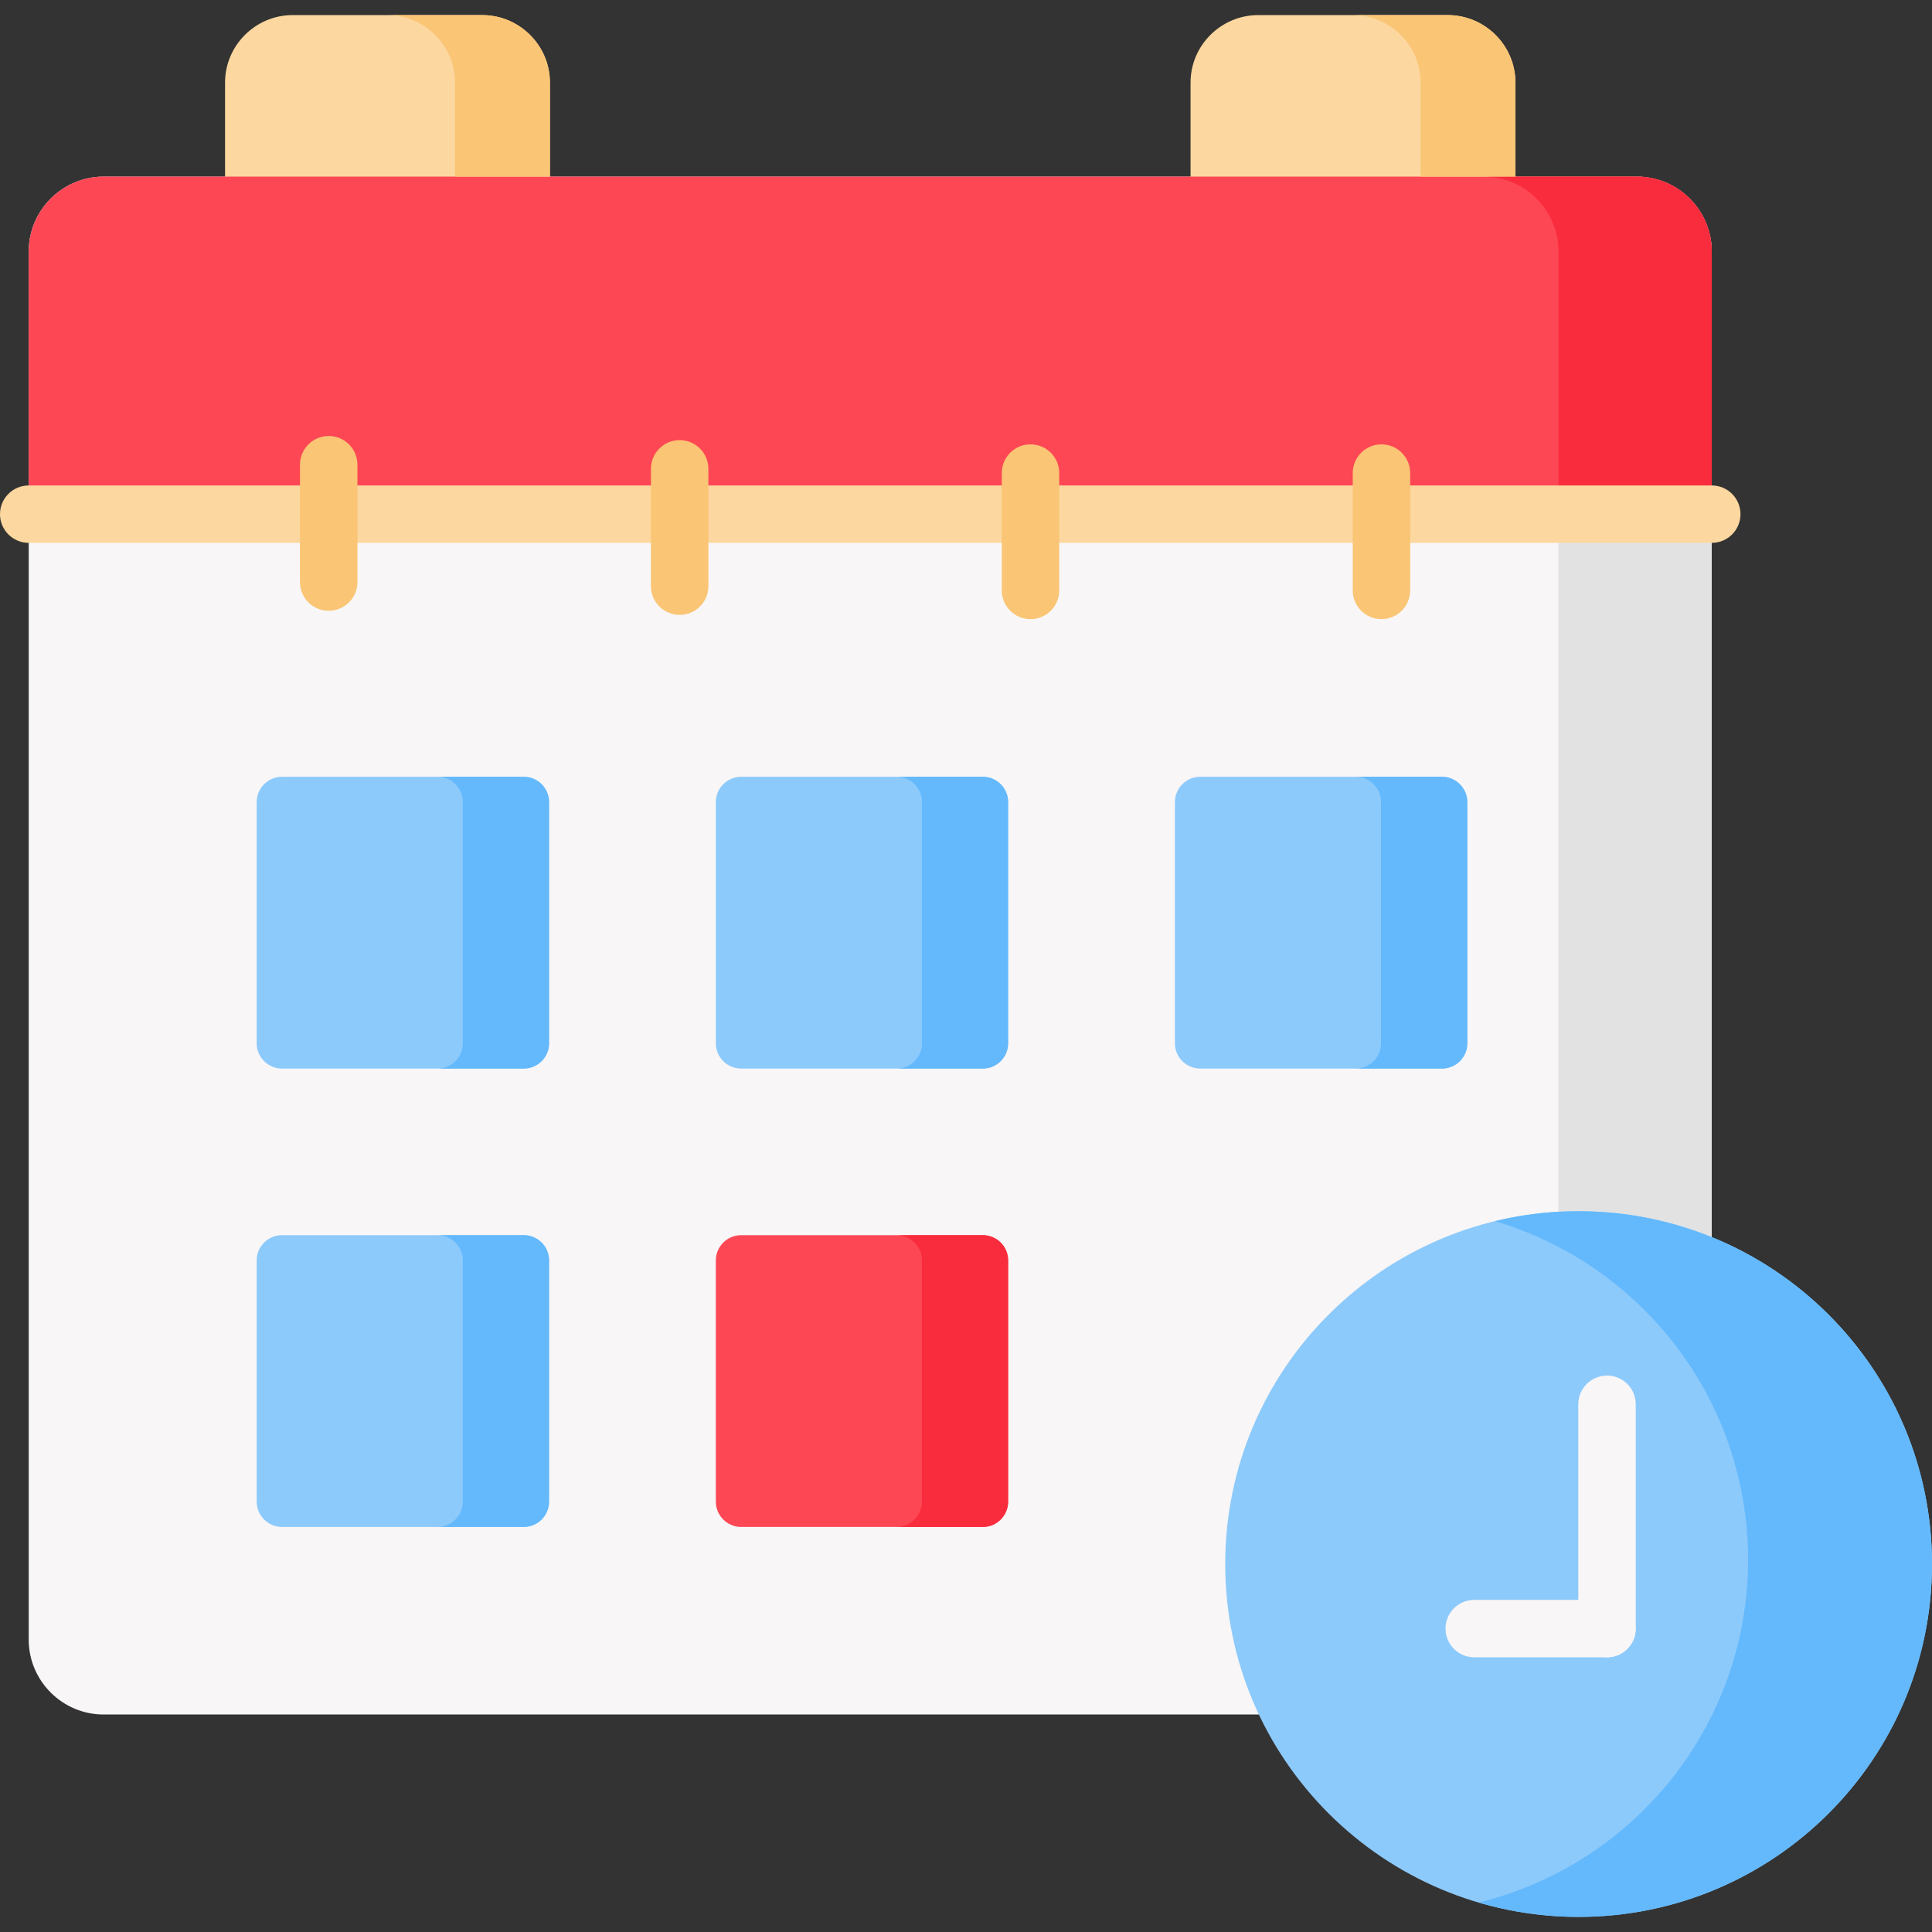 <svg id="Capa_1" enable-background="new 0 0 512 512" height="512" viewBox="0 0 512 512" width="512" xmlns="http://www.w3.org/2000/svg"><rect x="0" y="0" width="512" height="512" fill="#333333" stroke="none"/><g><g><path clip-rule="evenodd" d="m27.451 46.803h406.344c10.913 0 19.839 8.911 19.839 19.806v367.946c0 10.895-8.926 19.806-19.839 19.806h-406.344c-10.913 0-19.839-8.911-19.839-19.806v-367.947c-.001-10.894 8.926-19.805 19.839-19.805z" fill="#f8f6f6" fill-rule="evenodd"/></g><g><path clip-rule="evenodd" d="m59.643 56.95h86.095v-35.07c0-9.831-8.062-17.88-17.939-17.88h-50.246c-9.848 0-17.91 8.049-17.91 17.88z" fill="#fcd79f" fill-rule="evenodd"/></g><g><path clip-rule="evenodd" d="m333.447 4c-9.876 0-17.939 8.049-17.939 17.88v35.07h86.095v-35.07c0-9.831-8.062-17.88-17.939-17.88z" fill="#fcd79f" fill-rule="evenodd"/></g><g><path clip-rule="evenodd" d="m7.611 66.608v69.651h446.023v-69.651c0-10.895-8.926-19.806-19.839-19.806-135.448 0-270.896 0-406.344 0-10.913.001-19.84 8.912-19.84 19.806z" fill="#fd4755" fill-rule="evenodd"/></g><g><path clip-rule="evenodd" d="m138.798 205.853h-64.067c-3.686 0-6.709 3.018-6.709 6.698v63.959c0 3.679 3.023 6.669 6.709 6.669h64.067c3.686 0 6.709-2.99 6.709-6.669v-63.959c0-3.68-3.023-6.698-6.709-6.698z" fill="#8dcafc" fill-rule="evenodd"/></g><g><path clip-rule="evenodd" d="m189.706 212.551v63.959c0 3.679 3.023 6.669 6.709 6.669h64.038c3.686 0 6.709-2.99 6.709-6.669v-63.959c0-3.68-3.023-6.698-6.709-6.698h-64.038c-3.685 0-6.709 3.018-6.709 6.698z" fill="#8dcafc" fill-rule="evenodd"/></g><g><path clip-rule="evenodd" d="m311.362 212.551v63.959c0 3.679 3.023 6.669 6.709 6.669h64.067c3.686 0 6.709-2.99 6.709-6.669v-63.959c0-3.68-3.023-6.698-6.709-6.698h-64.067c-3.686 0-6.709 3.018-6.709 6.698z" fill="#8dcafc" fill-rule="evenodd"/></g><g><path clip-rule="evenodd" d="m260.454 327.333h-64.038c-3.686 0-6.709 2.99-6.709 6.669v63.959c0 3.679 3.023 6.698 6.709 6.698h64.038c3.686 0 6.709-3.018 6.709-6.698v-63.959c0-3.68-3.024-6.669-6.709-6.669z" fill="#fd4755" fill-rule="evenodd"/></g><g><path clip-rule="evenodd" d="m145.507 397.961v-63.959c0-3.679-3.023-6.669-6.709-6.669h-64.067c-3.686 0-6.709 2.99-6.709 6.669v63.959c0 3.679 3.023 6.698 6.709 6.698h64.067c3.686 0 6.709-3.018 6.709-6.698z" fill="#8dcafc" fill-rule="evenodd"/></g><g><path clip-rule="evenodd" d="m115.935 283.179h22.863c3.686 0 6.709-2.99 6.709-6.669v-63.959c0-3.68-3.023-6.698-6.709-6.698h-22.863c3.686 0 6.709 3.018 6.709 6.698v63.959c0 3.68-3.023 6.669-6.709 6.669z" fill="#64b9fc" fill-rule="evenodd"/></g><g><path clip-rule="evenodd" d="m244.329 212.551v63.959c0 3.679-3.023 6.669-6.709 6.669h22.834c3.686 0 6.709-2.99 6.709-6.669v-63.959c0-3.68-3.023-6.698-6.709-6.698h-22.834c3.685 0 6.709 3.018 6.709 6.698z" fill="#64b9fc" fill-rule="evenodd"/></g><g><path clip-rule="evenodd" d="m365.984 212.551v63.959c0 3.679-3.023 6.669-6.709 6.669h22.863c3.686 0 6.709-2.99 6.709-6.669v-63.959c0-3.68-3.023-6.698-6.709-6.698h-22.863c3.686 0 6.709 3.018 6.709 6.698z" fill="#64b9fc" fill-rule="evenodd"/></g><g><path clip-rule="evenodd" d="m267.163 397.961v-63.959c0-3.679-3.023-6.669-6.709-6.669h-22.834c3.686 0 6.709 2.99 6.709 6.669v63.959c0 3.679-3.023 6.698-6.709 6.698h22.834c3.685 0 6.709-3.018 6.709-6.698z" fill="#f92c3d" fill-rule="evenodd"/></g><g><path clip-rule="evenodd" d="m145.507 397.961v-63.959c0-3.679-3.023-6.669-6.709-6.669h-22.863c3.686 0 6.709 2.99 6.709 6.669v63.959c0 3.679-3.023 6.698-6.709 6.698h22.863c3.686 0 6.709-3.018 6.709-6.698z" fill="#64b9fc" fill-rule="evenodd"/></g><g><path clip-rule="evenodd" d="m413.005 66.608v69.651h40.629v-69.651c0-10.895-8.926-19.806-19.839-19.806h-32.192-8.437c2.995 0 5.874.661 8.437 1.897 6.738 3.163 11.402 10.033 11.402 17.909z" fill="#f92c3d" fill-rule="evenodd"/></g><g><path clip-rule="evenodd" d="m453.634 136.259h-40.629v184.864c1.785-.086 3.542-.144 5.327-.144 12.497 0 24.418 2.443 35.302 6.87z" fill="#e2e2e2" fill-rule="evenodd"/></g><g><path clip-rule="evenodd" d="m145.737 46.803v-24.923c0-9.831-8.062-17.88-17.939-17.88h-25.108c9.848 0 17.91 8.049 17.91 17.88v24.923z" fill="#fac574" fill-rule="evenodd"/></g><g><path clip-rule="evenodd" d="m358.556 4c9.848 0 17.939 8.049 17.939 17.88v24.923h16.672 8.437v-24.923c0-9.831-8.062-17.88-17.939-17.88z" fill="#fac574" fill-rule="evenodd"/></g><g><path clip-rule="evenodd" d="m418.332 320.98c51.743 0 93.668 41.854 93.668 93.51 0 51.627-41.924 93.51-93.668 93.51-51.714 0-93.639-41.883-93.639-93.51.001-51.656 41.925-93.51 93.639-93.51z" fill="#8dcafc" fill-rule="evenodd"/></g><g><path clip-rule="evenodd" d="m396.132 323.624c25.253 7.445 46.042 25.21 57.502 48.379 6.162 12.476 9.617 26.504 9.617 41.308 0 44.01-30.436 80.919-71.439 90.865 8.408 2.472 17.305 3.823 26.52 3.823 51.744.001 93.668-41.882 93.668-93.509 0-39.181-24.13-72.727-58.366-86.64-10.884-4.427-22.805-6.87-35.302-6.87-1.785 0-3.542.057-5.327.144-5.758.316-11.431 1.178-16.873 2.5z" fill="#64b9fc" fill-rule="evenodd"/></g><g><path d="m453.634 143.865h-446.023c-4.204 0-7.611-3.405-7.611-7.606 0-4.2 3.407-7.606 7.611-7.606h446.023c4.204 0 7.612 3.405 7.612 7.606s-3.408 7.606-7.612 7.606z" fill="#fcd79f"/></g><g><path d="m180.118 162.952c-4.204 0-7.611-3.405-7.611-7.606v-31.103c0-4.2 3.407-7.606 7.611-7.606s7.611 3.405 7.611 7.606v31.103c0 4.201-3.407 7.606-7.611 7.606z" fill="#fac574"/></g><g><path d="m273.094 164.073c-4.204 0-7.611-3.405-7.611-7.606v-31.103c0-4.2 3.407-7.606 7.611-7.606s7.612 3.405 7.612 7.606v31.103c0 4.201-3.408 7.606-7.612 7.606z" fill="#fac574"/></g><g><path d="m87.112 161.86c-4.204 0-7.611-3.405-7.611-7.606v-31.103c0-4.2 3.407-7.606 7.611-7.606s7.611 3.405 7.611 7.606v31.103c0 4.201-3.407 7.606-7.611 7.606z" fill="#fac574"/></g><g><path d="m366.1 164.073c-4.204 0-7.611-3.405-7.611-7.606v-31.103c0-4.2 3.407-7.606 7.611-7.606s7.612 3.405 7.612 7.606v31.103c0 4.201-3.408 7.606-7.612 7.606z" fill="#fac574"/></g><g><path d="m425.876 439.199h-35.186c-4.204 0-7.611-3.405-7.611-7.606 0-4.2 3.407-7.606 7.611-7.606h35.186c4.204 0 7.611 3.405 7.611 7.606.001 4.201-3.407 7.606-7.611 7.606z" fill="#f8f6f6"/></g><g><path d="m425.876 439.199c-4.204 0-7.612-3.405-7.612-7.606v-59.446c0-4.2 3.407-7.606 7.612-7.606s7.611 3.405 7.611 7.606v59.446c.001 4.201-3.407 7.606-7.611 7.606z" fill="#f8f6f6"/></g></g></svg>